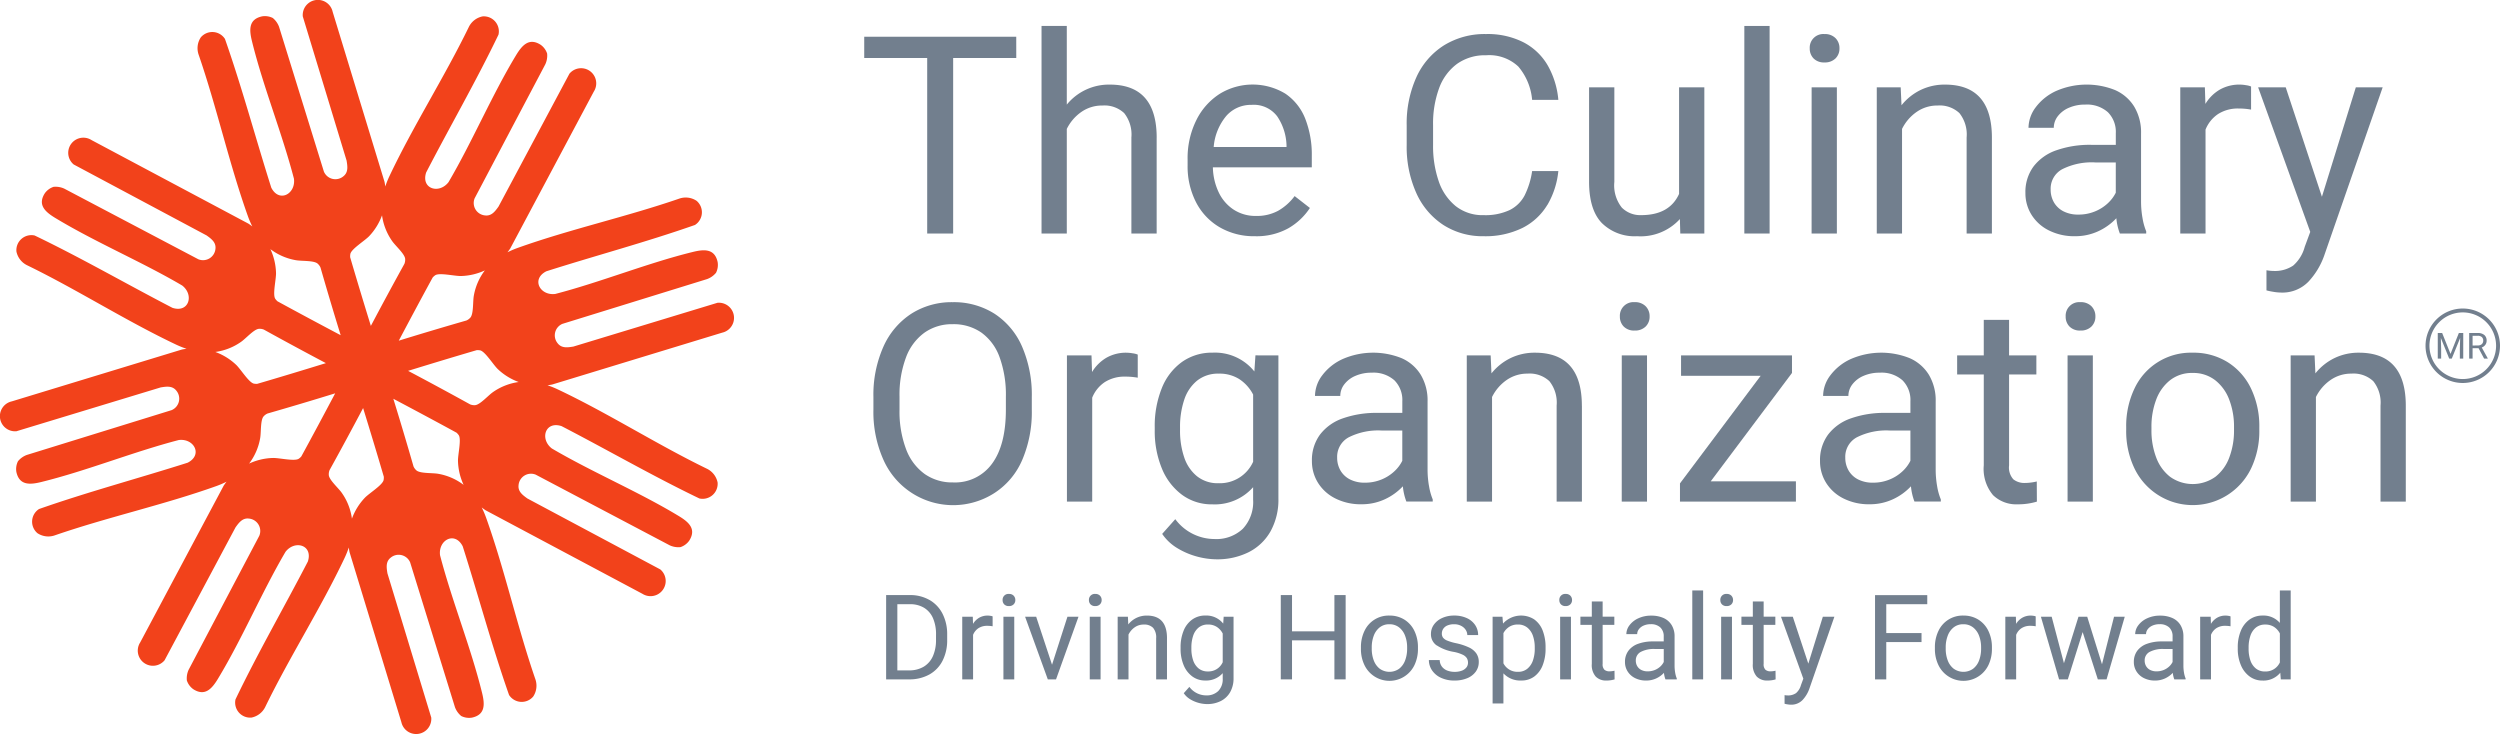 <svg xmlns="http://www.w3.org/2000/svg" xmlns:xlink="http://www.w3.org/1999/xlink" width="308.126" height="90.466" viewBox="0 0 308.126 90.466">
  <defs>
    <clipPath id="clip-path">
      <rect id="Rectángulo_216" data-name="Rectángulo 216" width="308.126" height="90.466" fill="none"/>
    </clipPath>
  </defs>
  <g id="Grupo_1109" data-name="Grupo 1109" clip-path="url(#clip-path)">
    <path id="Trazado_512" data-name="Trazado 512" d="M882.271,120.82a4.589,4.589,0,1,1,4.589-4.589,4.594,4.594,0,0,1-4.589,4.589m0-8.7a4.106,4.106,0,1,0,4.106,4.106,4.111,4.111,0,0,0-4.106-4.106" transform="translate(-578.734 -73.616)" fill="#727f8e"/>
    <path id="Trazado_513" data-name="Trazado 513" d="M885.248,123.655h-.418v-1.232l.039-1.315-1.033,2.547h-.318l-1.031-2.545.039,1.312v1.232h-.418V120.5h.542l1.029,2.577,1.029-2.577h.542Z" transform="translate(-581.653 -79.458)" fill="#727f8e"/>
    <path id="Trazado_514" data-name="Trazado 514" d="M895.772,123.628v.026h-.45l-.685-1.278H893.9v1.278h-.42V120.5h1.044a1.231,1.231,0,0,1,.821.244.871.871,0,0,1,.286.7.849.849,0,0,1-.159.512.964.964,0,0,1-.443.33Zm-1.234-1.59a.8.8,0,0,0,.368-.078.54.54,0,0,0,.229-.212.6.6,0,0,0,.077-.3.586.586,0,0,0-.169-.446.726.726,0,0,0-.516-.16H893.9v1.2Z" transform="translate(-589.153 -79.457)" fill="#727f8e"/>
    <path id="Trazado_515" data-name="Trazado 515" d="M331.463,15.919h-7.778V37.553h-3.2V15.919h-7.761V13.3h18.737Z" transform="translate(-206.208 -8.772)" fill="#727f8e"/>
    <path id="Trazado_516" data-name="Trazado 516" d="M391.069,23.166V34.974h-3.115V23.133a4.236,4.236,0,0,0-.891-3,3.556,3.556,0,0,0-2.69-.933,4.441,4.441,0,0,0-2.573.783,5.508,5.508,0,0,0-1.807,2.1v12.89h-3.114V9.393h3.114v9.693a6.7,6.7,0,0,1,5.3-2.465q5.779,0,5.779,6.545" transform="translate(-248.51 -6.194)" fill="#727f8e"/>
    <path id="Trazado_517" data-name="Trazado 517" d="M445.042,40.807H432.851a7.531,7.531,0,0,0,.7,3.047,5.215,5.215,0,0,0,1.84,2.157,4.925,4.925,0,0,0,2.79.791,5.494,5.494,0,0,0,2.706-.633,6.6,6.6,0,0,0,2.04-1.815l1.882,1.465a7.864,7.864,0,0,1-2.665,2.507,8.066,8.066,0,0,1-4.131.974,8.365,8.365,0,0,1-4.347-1.116,7.557,7.557,0,0,1-2.906-3.1,9.649,9.649,0,0,1-1.024-4.5v-.716a10.493,10.493,0,0,1,1.1-4.921,8.061,8.061,0,0,1,2.906-3.223,7.776,7.776,0,0,1,8.044.009,6.662,6.662,0,0,1,2.457,3.106,12.183,12.183,0,0,1,.8,4.58Zm-3.115-2.732a6.738,6.738,0,0,0-1.141-3.539,3.618,3.618,0,0,0-3.172-1.424,4.033,4.033,0,0,0-3.106,1.357,6.822,6.822,0,0,0-1.557,3.839h8.977Z" transform="translate(-283.363 -20.187)" fill="#727f8e"/>
    <path id="Trazado_518" data-name="Trazado 518" d="M526.334,33.386a7.5,7.5,0,0,1-3.056,2.831,10.333,10.333,0,0,1-4.8,1.024,8.929,8.929,0,0,1-4.963-1.39,9.14,9.14,0,0,1-3.331-3.939,13.87,13.87,0,0,1-1.182-5.9V23.568a13.827,13.827,0,0,1,1.191-5.913,9.041,9.041,0,0,1,3.406-3.939,9.535,9.535,0,0,1,5.18-1.391,9.753,9.753,0,0,1,4.6,1.008,7.387,7.387,0,0,1,2.99,2.831,10.39,10.39,0,0,1,1.324,4.272h-3.231a7.322,7.322,0,0,0-1.7-4.105,5.234,5.234,0,0,0-3.98-1.391,5.924,5.924,0,0,0-3.581,1.066,6.444,6.444,0,0,0-2.206,3,12.61,12.61,0,0,0-.741,4.53v2.481a13.294,13.294,0,0,0,.683,4.414,6.705,6.705,0,0,0,2.082,3.081,5.327,5.327,0,0,0,3.464,1.132,7.068,7.068,0,0,0,3.206-.624,4.188,4.188,0,0,0,1.849-1.807,9.921,9.921,0,0,0,.924-3h3.231a10.245,10.245,0,0,1-1.349,4.172" transform="translate(-335.627 -8.128)" fill="#727f8e"/>
    <path id="Trazado_519" data-name="Trazado 519" d="M589.215,31.591v18.02h-2.964l-.05-1.782a6.544,6.544,0,0,1-5.28,2.115,5.738,5.738,0,0,1-4.347-1.632q-1.566-1.632-1.565-5.1V31.591h3.115V43.249a4.4,4.4,0,0,0,.924,3.173,3.213,3.213,0,0,0,2.373.924q3.5,0,4.68-2.615V31.591Z" transform="translate(-379.155 -20.831)" fill="#727f8e"/>
    <rect id="Rectángulo_214" data-name="Rectángulo 214" width="3.115" height="25.582" transform="translate(214.99 3.199)" fill="#727f8e"/>
    <path id="Trazado_520" data-name="Trazado 520" d="M658.029,12.825a1.731,1.731,0,0,1,.491,1.266,1.681,1.681,0,0,1-.491,1.241,1.834,1.834,0,0,1-1.357.491,1.777,1.777,0,0,1-1.341-.491,1.713,1.713,0,0,1-.475-1.241,1.677,1.677,0,0,1,1.815-1.765,1.818,1.818,0,0,1,1.357.5m-2.939,6.063H658.2v18.02h-3.115Z" transform="translate(-431.805 -8.128)" fill="#727f8e"/>
    <path id="Trazado_521" data-name="Trazado 521" d="M693.3,37.159V48.967h-3.115V37.126a4.235,4.235,0,0,0-.891-3,3.556,3.556,0,0,0-2.69-.933,4.44,4.44,0,0,0-2.573.783,5.508,5.508,0,0,0-1.807,2.1v12.89h-3.114V30.947h2.948l.1,2.215a6.858,6.858,0,0,1,2.349-1.882,6.789,6.789,0,0,1,3.014-.666q5.779,0,5.779,6.545" transform="translate(-447.797 -20.187)" fill="#727f8e"/>
    <path id="Trazado_522" data-name="Trazado 522" d="M747.318,46.994a7.458,7.458,0,0,0,.466,1.707v.266h-3.247a7.036,7.036,0,0,1-.433-1.882,7.157,7.157,0,0,1-2.24,1.607,6.735,6.735,0,0,1-2.873.608,6.934,6.934,0,0,1-3.189-.708,5.284,5.284,0,0,1-2.148-1.924,5,5,0,0,1-.758-2.7,5.287,5.287,0,0,1,.991-3.248,5.979,5.979,0,0,1,2.814-2.007,12.4,12.4,0,0,1,4.305-.675h3.031V36.609a3.433,3.433,0,0,0-.974-2.59,3.882,3.882,0,0,0-2.806-.941,4.887,4.887,0,0,0-2,.391,3.378,3.378,0,0,0-1.374,1.049,2.332,2.332,0,0,0-.491,1.424h-3.115a4.274,4.274,0,0,1,.9-2.548,6.5,6.5,0,0,1,2.532-2.007,9.413,9.413,0,0,1,7.236-.1A5.233,5.233,0,0,1,746.3,33.32a6.145,6.145,0,0,1,.849,3.323v8.394a11.994,11.994,0,0,0,.166,1.957m-5.887-.733a5.174,5.174,0,0,0,1.59-.991,4.525,4.525,0,0,0,1.016-1.332V40.207h-2.531a8.077,8.077,0,0,0-4.08.841,2.72,2.72,0,0,0-1.416,2.49,3.132,3.132,0,0,0,.4,1.582,2.842,2.842,0,0,0,1.166,1.107,3.918,3.918,0,0,0,1.865.408,5.252,5.252,0,0,0,1.991-.375" transform="translate(-483.263 -20.187)" fill="#727f8e"/>
    <path id="Trazado_523" data-name="Trazado 523" d="M797.042,30.688a2.468,2.468,0,0,1,.617.158v2.848a8.28,8.28,0,0,0-1.516-.133,4.514,4.514,0,0,0-2.556.683,4.173,4.173,0,0,0-1.541,1.915V48.966h-3.114V30.946h3.031l.066,2.048a5.094,5.094,0,0,1,1.765-1.757,4.853,4.853,0,0,1,2.5-.624,4.736,4.736,0,0,1,.749.075" transform="translate(-520.213 -20.186)" fill="#727f8e"/>
    <path id="Trazado_524" data-name="Trazado 524" d="M832.451,31.591l-7.228,20.8a9.179,9.179,0,0,1-1.923,3.156,4.467,4.467,0,0,1-3.423,1.341,5.862,5.862,0,0,1-.908-.092,7.673,7.673,0,0,1-.841-.175V54.141c.122.022.261.042.417.058a3.937,3.937,0,0,0,.416.025,4.016,4.016,0,0,0,2.456-.657,4.646,4.646,0,0,0,1.424-2.307l.683-1.849L817.1,31.591h3.4l4.463,13.49,4.18-13.49Z" transform="translate(-538.785 -20.831)" fill="#727f8e"/>
    <path id="Trazado_525" data-name="Trazado 525" d="M334.379,128.805a9.1,9.1,0,0,1-3.389,4.039,9.4,9.4,0,0,1-13.7-4.064,14.443,14.443,0,0,1-1.241-6.2v-1.549a14.6,14.6,0,0,1,1.233-6.212,9.371,9.371,0,0,1,3.448-4.064,9.231,9.231,0,0,1,5.079-1.416,9.343,9.343,0,0,1,5.155,1.416,9.192,9.192,0,0,1,3.406,4.056,14.935,14.935,0,0,1,1.2,6.221v1.549a15.008,15.008,0,0,1-1.191,6.229M331.6,116.123a6.389,6.389,0,0,0-2.249-3.04,6.012,6.012,0,0,0-3.539-1.032,5.872,5.872,0,0,0-3.464,1.041,6.564,6.564,0,0,0-2.282,3.048,13.131,13.131,0,0,0-.8,4.855v1.582a13.125,13.125,0,0,0,.808,4.88,6.61,6.61,0,0,0,2.29,3.056,5.9,5.9,0,0,0,3.481,1.041,5.635,5.635,0,0,0,4.83-2.315q1.7-2.314,1.7-6.662v-1.582a13.567,13.567,0,0,0-.774-4.872" transform="translate(-208.4 -72.095)" fill="#727f8e"/>
    <path id="Trazado_526" data-name="Trazado 526" d="M394.183,127.7a2.467,2.467,0,0,1,.616.158v2.848a8.28,8.28,0,0,0-1.516-.133,4.514,4.514,0,0,0-2.556.683,4.173,4.173,0,0,0-1.541,1.915v12.808h-3.114v-18.02H389.1l.066,2.048a5.1,5.1,0,0,1,1.765-1.757,4.853,4.853,0,0,1,2.5-.624,4.736,4.736,0,0,1,.749.075" transform="translate(-254.572 -84.154)" fill="#727f8e"/>
    <path id="Trazado_527" data-name="Trazado 527" d="M433.093,127.957v17.637a8.015,8.015,0,0,1-.966,4.039,6.4,6.4,0,0,1-2.69,2.573,8.637,8.637,0,0,1-3.989.883,9.436,9.436,0,0,1-2.3-.316,9.341,9.341,0,0,1-2.44-1.016,5.974,5.974,0,0,1-1.94-1.8l1.615-1.815a6.041,6.041,0,0,0,4.83,2.448,4.75,4.75,0,0,0,3.489-1.258,4.818,4.818,0,0,0,1.274-3.589V144.2a6.3,6.3,0,0,1-5.03,2.115,6.137,6.137,0,0,1-3.739-1.182,7.591,7.591,0,0,1-2.482-3.256,12.012,12.012,0,0,1-.874-4.7v-.35A12.456,12.456,0,0,1,418.72,132a7.281,7.281,0,0,1,2.482-3.231,6.354,6.354,0,0,1,3.781-1.149,6.217,6.217,0,0,1,5.146,2.315l.134-1.982Zm-3.115,13.107v-8.278a5.022,5.022,0,0,0-1.682-1.89,4.535,4.535,0,0,0-2.548-.691,4.122,4.122,0,0,0-2.689.874,5.07,5.07,0,0,0-1.582,2.373,10.438,10.438,0,0,0-.508,3.364v.35a10.207,10.207,0,0,0,.508,3.339,5.047,5.047,0,0,0,1.574,2.34,4.086,4.086,0,0,0,2.665.866,4.5,4.5,0,0,0,4.264-2.648" transform="translate(-275.529 -84.154)" fill="#727f8e"/>
    <path id="Trazado_528" data-name="Trazado 528" d="M489.144,144a7.463,7.463,0,0,0,.466,1.707v.266h-3.247a7.032,7.032,0,0,1-.433-1.882,7.157,7.157,0,0,1-2.24,1.607,6.735,6.735,0,0,1-2.873.608,6.934,6.934,0,0,1-3.189-.708,5.285,5.285,0,0,1-2.149-1.924,5,5,0,0,1-.758-2.7,5.287,5.287,0,0,1,.991-3.248,5.979,5.979,0,0,1,2.814-2.007,12.4,12.4,0,0,1,4.305-.675h3.031V133.62a3.433,3.433,0,0,0-.974-2.59,3.881,3.881,0,0,0-2.806-.941,4.887,4.887,0,0,0-2,.391,3.379,3.379,0,0,0-1.374,1.049,2.332,2.332,0,0,0-.491,1.424H475.1a4.274,4.274,0,0,1,.9-2.548,6.5,6.5,0,0,1,2.532-2.007,9.413,9.413,0,0,1,7.236-.1,5.232,5.232,0,0,1,2.357,2.032,6.144,6.144,0,0,1,.849,3.323v8.394a11.994,11.994,0,0,0,.166,1.957m-5.887-.733a5.174,5.174,0,0,0,1.59-.991,4.524,4.524,0,0,0,1.016-1.332v-3.731h-2.531a8.077,8.077,0,0,0-4.081.841,2.72,2.72,0,0,0-1.416,2.49,3.132,3.132,0,0,0,.4,1.582,2.842,2.842,0,0,0,1.166,1.107,3.919,3.919,0,0,0,1.865.408,5.253,5.253,0,0,0,1.991-.375" transform="translate(-313.026 -84.155)" fill="#727f8e"/>
    <path id="Trazado_529" data-name="Trazado 529" d="M544.947,134.169v11.808h-3.115V134.136a4.236,4.236,0,0,0-.891-3,3.556,3.556,0,0,0-2.69-.933,4.44,4.44,0,0,0-2.573.783,5.509,5.509,0,0,0-1.807,2.1v12.891h-3.114v-18.02H533.7l.1,2.215a6.862,6.862,0,0,1,2.349-1.882,6.789,6.789,0,0,1,3.014-.666q5.779,0,5.779,6.545" transform="translate(-349.976 -84.154)" fill="#727f8e"/>
    <path id="Trazado_530" data-name="Trazado 530" d="M589.329,109.836a1.733,1.733,0,0,1,.491,1.266,1.681,1.681,0,0,1-.491,1.241,1.835,1.835,0,0,1-1.357.492,1.777,1.777,0,0,1-1.341-.492,1.712,1.712,0,0,1-.475-1.241,1.678,1.678,0,0,1,1.815-1.766,1.819,1.819,0,0,1,1.357.5m-2.939,6.063H589.5v18.02h-3.115Z" transform="translate(-386.505 -72.095)" fill="#727f8e"/>
    <path id="Trazado_531" data-name="Trazado 531" d="M622.2,144.124v2.5h-14.29v-2.248l9.943-13.257h-9.81V128.6h13.673v2.165L611.7,144.124Z" transform="translate(-400.853 -84.799)" fill="#727f8e"/>
    <path id="Trazado_532" data-name="Trazado 532" d="M672.995,144a7.458,7.458,0,0,0,.466,1.707v.266h-3.247a7.036,7.036,0,0,1-.433-1.882,7.157,7.157,0,0,1-2.24,1.607,6.735,6.735,0,0,1-2.873.608,6.934,6.934,0,0,1-3.189-.708,5.284,5.284,0,0,1-2.148-1.924,5,5,0,0,1-.758-2.7,5.287,5.287,0,0,1,.991-3.248,5.979,5.979,0,0,1,2.814-2.007,12.4,12.4,0,0,1,4.305-.675h3.031V133.62a3.433,3.433,0,0,0-.974-2.59,3.882,3.882,0,0,0-2.806-.941,4.886,4.886,0,0,0-2,.391,3.379,3.379,0,0,0-1.374,1.049,2.332,2.332,0,0,0-.491,1.424h-3.115a4.274,4.274,0,0,1,.9-2.548,6.5,6.5,0,0,1,2.532-2.007,9.413,9.413,0,0,1,7.236-.1,5.232,5.232,0,0,1,2.357,2.032,6.144,6.144,0,0,1,.85,3.323v8.394a11.994,11.994,0,0,0,.166,1.957m-5.887-.733a5.175,5.175,0,0,0,1.59-.991,4.524,4.524,0,0,0,1.016-1.332v-3.731h-2.531a8.077,8.077,0,0,0-4.081.841,2.72,2.72,0,0,0-1.416,2.49,3.132,3.132,0,0,0,.4,1.582,2.842,2.842,0,0,0,1.166,1.107,3.918,3.918,0,0,0,1.865.408,5.253,5.253,0,0,0,1.991-.375" transform="translate(-434.255 -84.155)" fill="#727f8e"/>
    <path id="Trazado_533" data-name="Trazado 533" d="M718.028,138.143a7.976,7.976,0,0,1-2.382.333,4.1,4.1,0,0,1-3.023-1.133,5.029,5.029,0,0,1-1.141-3.681V122.47H708.2v-2.348h3.281v-4.38H714.6v4.38h3.364v2.348H714.6v11.209a2.178,2.178,0,0,0,.533,1.723,2.2,2.2,0,0,0,1.449.441,5.56,5.56,0,0,0,.766-.058,5.855,5.855,0,0,0,.666-.125Z" transform="translate(-466.981 -76.319)" fill="#727f8e"/>
    <path id="Trazado_534" data-name="Trazado 534" d="M750.638,109.836a1.732,1.732,0,0,1,.491,1.266,1.68,1.68,0,0,1-.491,1.241,1.834,1.834,0,0,1-1.357.492,1.777,1.777,0,0,1-1.341-.492,1.712,1.712,0,0,1-.474-1.241,1.677,1.677,0,0,1,1.815-1.766,1.818,1.818,0,0,1,1.357.5M747.7,115.9h3.115v18.02H747.7Z" transform="translate(-492.871 -72.095)" fill="#727f8e"/>
    <path id="Trazado_535" data-name="Trazado 535" d="M770.371,132.087a7.66,7.66,0,0,1,7.178-4.463,7.932,7.932,0,0,1,4.363,1.191,7.79,7.79,0,0,1,2.865,3.273,10.719,10.719,0,0,1,1,4.7v.383a10.664,10.664,0,0,1-1,4.689,7.974,7.974,0,0,1-14.4,0,10.588,10.588,0,0,1-1.008-4.689v-.383a10.713,10.713,0,0,1,1-4.7m2.689,8.427a5.371,5.371,0,0,0,1.724,2.406,4.811,4.811,0,0,0,5.579,0,5.37,5.37,0,0,0,1.724-2.406,9.368,9.368,0,0,0,.574-3.348v-.383a9.262,9.262,0,0,0-.582-3.348,5.492,5.492,0,0,0-1.732-2.415,4.4,4.4,0,0,0-2.8-.9,4.339,4.339,0,0,0-2.773.9,5.459,5.459,0,0,0-1.715,2.415,9.373,9.373,0,0,0-.575,3.348v.383a9.371,9.371,0,0,0,.575,3.348" transform="translate(-507.315 -84.154)" fill="#727f8e"/>
    <path id="Trazado_536" data-name="Trazado 536" d="M843.069,134.169v11.808h-3.115V134.136a4.236,4.236,0,0,0-.891-3,3.556,3.556,0,0,0-2.69-.933,4.441,4.441,0,0,0-2.573.783,5.508,5.508,0,0,0-1.807,2.1v12.891h-3.114v-18.02h2.948l.1,2.215a6.861,6.861,0,0,1,2.349-1.882,6.789,6.789,0,0,1,3.014-.666q5.779,0,5.779,6.545" transform="translate(-546.554 -84.154)" fill="#727f8e"/>
    <path id="Trazado_537" data-name="Trazado 537" d="M88.441,37.315l-17.772,5.4c-.7.114-1.439.232-1.934-.4a1.537,1.537,0,0,1,.584-2.4L87.16,34.393a2.565,2.565,0,0,0,1.091-.776,2.162,2.162,0,0,0,.2-1.311c-.362-1.692-1.686-1.591-3.055-1.254-5.644,1.388-11.308,3.707-16.959,5.178-1.883.241-3-1.829-1.1-2.795,6.091-1.938,12.3-3.595,18.319-5.709a1.853,1.853,0,0,0,.193-2.979,2.421,2.421,0,0,0-2.13-.267c-6.5,2.245-13.451,3.765-19.9,6.07a11.48,11.48,0,0,0-1.271.543c.119-.153.234-.309.342-.472l10.3-19.339a1.866,1.866,0,0,0-3.006-2.2L61.439,25.466c-.415.577-.854,1.182-1.649,1.086A1.537,1.537,0,0,1,58.5,24.441l8.712-16.52a2.568,2.568,0,0,0,.222-1.32,2.162,2.162,0,0,0-.783-1.071C65.2,4.589,64.338,5.6,63.609,6.8,60.6,11.775,58.234,17.42,55.278,22.455c-1.161,1.5-3.416.829-2.753-1.2,2.936-5.677,6.155-11.239,8.917-16.99a1.853,1.853,0,0,0-1.971-2.243,2.421,2.421,0,0,0-1.695,1.318C54.77,9.522,50.927,15.514,48,21.706a11.528,11.528,0,0,0-.515,1.282c-.024-.192-.053-.385-.092-.576L41,1.455a1.866,1.866,0,0,0-3.681.57l5.4,17.772c.114.7.232,1.439-.4,1.934a1.536,1.536,0,0,1-2.4-.583L34.394,3.306a2.568,2.568,0,0,0-.776-1.091,2.164,2.164,0,0,0-1.311-.2c-1.692.362-1.591,1.686-1.254,3.055,1.388,5.644,3.707,11.308,5.177,16.959.241,1.883-1.829,3-2.795,1.1C31.5,17.031,29.841,10.822,27.727,4.8a1.853,1.853,0,0,0-2.979-.193,2.421,2.421,0,0,0-.267,2.13c2.245,6.5,3.765,13.451,6.07,19.9a11.538,11.538,0,0,0,.543,1.271c-.153-.119-.309-.234-.472-.342l-19.339-10.3a1.866,1.866,0,0,0-2.2,3.006l16.385,8.748c.577.415,1.182.854,1.086,1.649a1.537,1.537,0,0,1-2.111,1.285L7.922,23.25a2.568,2.568,0,0,0-1.32-.222,2.159,2.159,0,0,0-1.071.783C4.59,25.263,5.6,26.127,6.8,26.857c4.973,3.01,10.618,5.375,15.653,8.331,1.5,1.161.829,3.416-1.2,2.752C15.58,35,10.018,31.785,4.267,29.024a1.853,1.853,0,0,0-2.243,1.97,2.421,2.421,0,0,0,1.318,1.7c6.181,3.006,12.173,6.849,18.365,9.78a11.377,11.377,0,0,0,1.283.515c-.192.024-.385.053-.577.092L1.456,49.469a1.866,1.866,0,0,0,.57,3.681L19.8,47.75c.7-.114,1.439-.232,1.934.4a1.537,1.537,0,0,1-.584,2.4L3.307,56.071a2.571,2.571,0,0,0-1.091.776,2.164,2.164,0,0,0-.2,1.311c.362,1.693,1.686,1.591,3.055,1.254,5.644-1.388,11.308-3.707,16.959-5.177,1.883-.241,3,1.829,1.1,2.794-6.091,1.938-12.3,3.595-18.319,5.709a1.853,1.853,0,0,0-.192,2.98,2.421,2.421,0,0,0,2.13.266c6.5-2.245,13.451-3.765,19.9-6.07a11.479,11.479,0,0,0,1.271-.543c-.119.153-.234.309-.343.472l-10.3,19.339a1.866,1.866,0,0,0,3.006,2.2L29.028,65c.415-.577.854-1.182,1.649-1.086a1.537,1.537,0,0,1,1.286,2.111l-8.712,16.52a2.573,2.573,0,0,0-.222,1.321,2.158,2.158,0,0,0,.783,1.071c1.453.941,2.317-.067,3.047-1.273,3.009-4.973,5.375-10.618,8.331-15.653,1.161-1.5,3.416-.829,2.752,1.2C35,74.886,31.786,80.448,29.025,86.2A1.853,1.853,0,0,0,31,88.442a2.421,2.421,0,0,0,1.695-1.317c3.007-6.182,6.849-12.173,9.78-18.365a11.372,11.372,0,0,0,.515-1.282c.024.192.053.384.092.576L49.47,89.009a1.867,1.867,0,0,0,3.682-.57l-5.4-17.772c-.114-.7-.232-1.439.4-1.934a1.537,1.537,0,0,1,2.4.584l5.521,17.842a2.569,2.569,0,0,0,.776,1.091,2.157,2.157,0,0,0,1.311.2c1.692-.362,1.591-1.686,1.254-3.055-1.388-5.644-3.707-11.308-5.178-16.959-.241-1.883,1.829-3,2.795-1.1,1.938,6.091,3.595,12.3,5.709,18.319a1.853,1.853,0,0,0,2.979.192,2.42,2.42,0,0,0,.267-2.13c-2.245-6.5-3.765-13.451-6.07-19.9a11.445,11.445,0,0,0-.543-1.271c.153.119.309.234.472.343l19.339,10.3a1.867,1.867,0,0,0,2.2-3.006L65,61.438c-.576-.415-1.182-.854-1.086-1.649A1.537,1.537,0,0,1,66.025,58.5l16.52,8.712a2.566,2.566,0,0,0,1.321.222,2.161,2.161,0,0,0,1.071-.783c.941-1.453-.067-2.317-1.273-3.047-4.972-3.009-10.617-5.375-15.652-8.331-1.5-1.161-.829-3.416,1.2-2.753,5.677,2.937,11.239,6.155,16.99,8.917a1.853,1.853,0,0,0,2.243-1.971,2.421,2.421,0,0,0-1.318-1.695C80.944,54.769,74.952,50.927,68.76,48a11.441,11.441,0,0,0-1.283-.515c.192-.024.385-.053.577-.092L89.01,41a1.867,1.867,0,0,0-.569-3.682M59.761,33.324a7.214,7.214,0,0,0-1.36,3.112c-.135.716-.023,2.194-.408,2.686a1.362,1.362,0,0,1-.513.381q-4.174,1.2-8.331,2.485c1.379-2.6,2.765-5.2,4.179-7.786a1.715,1.715,0,0,1,.321-.283c.543-.333,2.377.119,3.175.1a7.416,7.416,0,0,0,2.937-.693M43.185,31.282c.149-.62,1.765-1.6,2.314-2.176a7.406,7.406,0,0,0,1.586-2.567A7.214,7.214,0,0,0,48.324,29.7c.411.6,1.535,1.567,1.611,2.188a1.368,1.368,0,0,1-.093.633q-2.1,3.8-4.133,7.647c-.867-2.816-1.725-5.635-2.551-8.46a1.71,1.71,0,0,1,.027-.427m-6.748.783c.716.135,2.194.023,2.686.408a1.363,1.363,0,0,1,.381.513q1.2,4.174,2.485,8.331c-2.6-1.379-5.2-2.765-7.786-4.179a1.7,1.7,0,0,1-.283-.321c-.333-.543.119-2.377.1-3.175a7.41,7.41,0,0,0-.693-2.936,7.214,7.214,0,0,0,3.112,1.36M29.7,42.141c.6-.411,1.567-1.535,2.188-1.611a1.368,1.368,0,0,1,.632.093q3.8,2.1,7.648,4.133c-2.817.867-5.635,1.725-8.46,2.551a1.694,1.694,0,0,1-.427-.027c-.62-.149-1.6-1.765-2.176-2.314A7.413,7.413,0,0,0,26.54,43.38,7.212,7.212,0,0,0,29.7,42.141m1,15a7.212,7.212,0,0,0,1.361-3.112c.135-.716.023-2.194.408-2.686a1.367,1.367,0,0,1,.513-.381q4.174-1.2,8.331-2.485c-1.379,2.6-2.765,5.2-4.179,7.786a1.693,1.693,0,0,1-.322.283c-.543.333-2.377-.119-3.175-.1a7.413,7.413,0,0,0-2.937.693m16.576,2.042c-.149.62-1.765,1.6-2.314,2.176a7.411,7.411,0,0,0-1.586,2.566,7.209,7.209,0,0,0-1.239-3.162c-.411-.6-1.535-1.567-1.61-2.188a1.368,1.368,0,0,1,.093-.633q2.1-3.8,4.133-7.648c.867,2.817,1.725,5.635,2.551,8.461a1.692,1.692,0,0,1-.027.427M54.03,58.4c-.716-.135-2.194-.023-2.686-.408a1.367,1.367,0,0,1-.381-.513q-1.2-4.174-2.485-8.331c2.6,1.379,5.2,2.765,7.786,4.179a1.7,1.7,0,0,1,.283.321c.333.543-.119,2.377-.1,3.175a7.407,7.407,0,0,0,.693,2.937A7.214,7.214,0,0,0,54.03,58.4m6.735-10.076c-.6.411-1.567,1.535-2.188,1.611a1.372,1.372,0,0,1-.631-.093q-3.8-2.1-7.648-4.134c2.816-.867,5.635-1.725,8.46-2.551a1.71,1.71,0,0,1,.427.027c.62.149,1.6,1.765,2.176,2.314a7.407,7.407,0,0,0,2.567,1.586,7.214,7.214,0,0,0-3.163,1.239" transform="translate(0 0)" fill="#f2421b"/>
    <path id="Trazado_538" data-name="Trazado 538" d="M325.989,215.927a4.086,4.086,0,0,1,1.613,1.7,5.533,5.533,0,0,1,.574,2.584v.628a5.543,5.543,0,0,1-.574,2.594,4.027,4.027,0,0,1-1.638,1.695,5.048,5.048,0,0,1-2.5.592h-2.812v-10.39h2.933a4.741,4.741,0,0,1,2.4.6m.817,4.271a4.934,4.934,0,0,0-.375-2.023,2.785,2.785,0,0,0-1.1-1.281,3.285,3.285,0,0,0-1.745-.442h-1.548v8.156h1.427a3.438,3.438,0,0,0,1.834-.46,2.86,2.86,0,0,0,1.127-1.306,4.875,4.875,0,0,0,.378-2Z" transform="translate(-211.436 -141.987)" fill="#727f8e"/>
    <path id="Trazado_539" data-name="Trazado 539" d="M351.681,222.778a1.04,1.04,0,0,1,.264.068v1.22a3.568,3.568,0,0,0-.65-.057,1.933,1.933,0,0,0-1.1.293,1.785,1.785,0,0,0-.66.821v5.488h-1.335v-7.722h1.3l.029.878a2.188,2.188,0,0,1,.756-.753,2.081,2.081,0,0,1,1.071-.268,2.056,2.056,0,0,1,.321.032" transform="translate(-229.603 -146.876)" fill="#727f8e"/>
    <path id="Trazado_540" data-name="Trazado 540" d="M364.147,215.125a.744.744,0,0,1,.21.543.722.722,0,0,1-.21.532.786.786,0,0,1-.582.211.761.761,0,0,1-.574-.211.733.733,0,0,1-.2-.532.718.718,0,0,1,.778-.757.778.778,0,0,1,.582.214m-1.26,2.6h1.335v7.722h-1.335Z" transform="translate(-239.219 -141.71)" fill="#727f8e"/>
    <path id="Trazado_541" data-name="Trazado 541" d="M377.517,223.165l-2.769,7.722h-1.013l-2.8-7.722H372.3l1.955,5.916,1.9-5.916Z" transform="translate(-244.592 -147.153)" fill="#727f8e"/>
    <path id="Trazado_542" data-name="Trazado 542" d="M395.385,215.125a.742.742,0,0,1,.211.543.721.721,0,0,1-.211.532.786.786,0,0,1-.582.211.761.761,0,0,1-.574-.211.733.733,0,0,1-.2-.532.718.718,0,0,1,.778-.757.778.778,0,0,1,.582.214m-1.26,2.6h1.335v7.722h-1.335Z" transform="translate(-259.817 -141.71)" fill="#727f8e"/>
    <path id="Trazado_543" data-name="Trazado 543" d="M410.5,225.552v5.059h-1.335v-5.074a1.815,1.815,0,0,0-.382-1.284,1.522,1.522,0,0,0-1.153-.4,1.9,1.9,0,0,0-1.1.335,2.359,2.359,0,0,0-.774.9v5.523h-1.335V222.89h1.263l.043.949a2.939,2.939,0,0,1,1.006-.807,2.91,2.91,0,0,1,1.292-.285q2.476,0,2.477,2.8" transform="translate(-266.668 -146.877)" fill="#727f8e"/>
    <path id="Trazado_544" data-name="Trazado 544" d="M433.721,222.89v7.557a3.432,3.432,0,0,1-.414,1.73,2.741,2.741,0,0,1-1.153,1.1,3.7,3.7,0,0,1-1.709.378,4.136,4.136,0,0,1-2.03-.571,2.558,2.558,0,0,1-.831-.771l.692-.778a2.587,2.587,0,0,0,2.069,1.049,2.035,2.035,0,0,0,1.495-.539,2.063,2.063,0,0,0,.546-1.538v-.664a2.7,2.7,0,0,1-2.155.907,2.629,2.629,0,0,1-1.6-.507,3.252,3.252,0,0,1-1.063-1.395,5.143,5.143,0,0,1-.375-2.016v-.15a5.331,5.331,0,0,1,.371-2.062,3.115,3.115,0,0,1,1.063-1.385,2.721,2.721,0,0,1,1.62-.493,2.663,2.663,0,0,1,2.2.992l.057-.849Zm-1.335,5.616v-3.547a2.143,2.143,0,0,0-.721-.81,1.942,1.942,0,0,0-1.092-.3,1.766,1.766,0,0,0-1.153.374,2.174,2.174,0,0,0-.678,1.017,4.468,4.468,0,0,0-.218,1.441v.15a4.368,4.368,0,0,0,.218,1.431,2.164,2.164,0,0,0,.674,1,1.754,1.754,0,0,0,1.142.371,1.928,1.928,0,0,0,1.827-1.135" transform="translate(-281.686 -146.877)" fill="#727f8e"/>
    <path id="Trazado_545" data-name="Trazado 545" d="M471.451,215.33v10.39h-1.385v-4.81h-5.224v4.81h-1.385V215.33h1.385V219.8h5.224V215.33Z" transform="translate(-305.6 -141.987)" fill="#727f8e"/>
    <path id="Trazado_546" data-name="Trazado 546" d="M492.883,224.659a3.282,3.282,0,0,1,3.076-1.913,3.4,3.4,0,0,1,1.87.51,3.339,3.339,0,0,1,1.227,1.4,4.6,4.6,0,0,1,.428,2.013v.164a4.572,4.572,0,0,1-.428,2.009,3.416,3.416,0,0,1-6.169,0,4.535,4.535,0,0,1-.432-2.009v-.164a4.6,4.6,0,0,1,.428-2.013m1.153,3.611a2.3,2.3,0,0,0,.738,1.031,2.063,2.063,0,0,0,2.391,0,2.3,2.3,0,0,0,.738-1.031,4.009,4.009,0,0,0,.246-1.434v-.164a3.966,3.966,0,0,0-.25-1.434,2.351,2.351,0,0,0-.742-1.035,1.886,1.886,0,0,0-1.2-.385,1.86,1.86,0,0,0-1.188.385,2.335,2.335,0,0,0-.735,1.035,4.016,4.016,0,0,0-.246,1.434v.164a4.016,4.016,0,0,0,.246,1.434" transform="translate(-324.72 -146.876)" fill="#727f8e"/>
    <path id="Trazado_547" data-name="Trazado 547" d="M517.977,226.422a1.66,1.66,0,0,1-.7-1.42,1.933,1.933,0,0,1,.357-1.128,2.486,2.486,0,0,1,1.01-.821,3.486,3.486,0,0,1,1.5-.307,3.6,3.6,0,0,1,1.57.321,2.434,2.434,0,0,1,1.024.868,2.19,2.19,0,0,1,.353,1.216h-1.335a1.179,1.179,0,0,0-.192-.635,1.45,1.45,0,0,0-.561-.5,1.8,1.8,0,0,0-.86-.2,2.037,2.037,0,0,0-.863.16,1.134,1.134,0,0,0-.5.421,1.049,1.049,0,0,0-.161.56.849.849,0,0,0,.146.51,1.237,1.237,0,0,0,.528.368,6.391,6.391,0,0,0,1.1.322,7.211,7.211,0,0,1,1.577.521,2.278,2.278,0,0,1,.9.734,1.835,1.835,0,0,1,.3,1.057,1.988,1.988,0,0,1-.371,1.188,2.42,2.42,0,0,1-1.049.807,3.976,3.976,0,0,1-1.57.289,3.816,3.816,0,0,1-1.7-.353,2.636,2.636,0,0,1-1.088-.931,2.245,2.245,0,0,1-.371-1.235h1.335a1.389,1.389,0,0,0,.3.839,1.523,1.523,0,0,0,.674.467,2.53,2.53,0,0,0,.852.143,2.458,2.458,0,0,0,.9-.146,1.273,1.273,0,0,0,.567-.4.926.926,0,0,0,.193-.575,1.1,1.1,0,0,0-.136-.557,1.233,1.233,0,0,0-.521-.435,4.464,4.464,0,0,0-1.113-.35,5.433,5.433,0,0,1-2.08-.8" transform="translate(-340.911 -146.877)" fill="#727f8e"/>
    <path id="Trazado_548" data-name="Trazado 548" d="M545.251,223.236a3,3,0,0,1,1.028,1.377,5.641,5.641,0,0,1,.349,2.073v.15a5.443,5.443,0,0,1-.353,2.023,3.132,3.132,0,0,1-1.028,1.392,2.617,2.617,0,0,1-1.609.5,2.835,2.835,0,0,1-2.205-.885v3.711H540.1V222.89h1.213l.071.842a3.006,3.006,0,0,1,3.868-.5m.043,3.45a4.324,4.324,0,0,0-.224-1.438,2.223,2.223,0,0,0-.693-1.017,1.785,1.785,0,0,0-1.16-.378,1.931,1.931,0,0,0-1.07.285,2.124,2.124,0,0,0-.714.778v3.718a1.935,1.935,0,0,0,1.8,1.049,1.749,1.749,0,0,0,1.149-.382,2.255,2.255,0,0,0,.689-1.024,4.353,4.353,0,0,0,.224-1.441Z" transform="translate(-356.136 -146.877)" fill="#727f8e"/>
    <path id="Trazado_549" data-name="Trazado 549" d="M565.594,215.125a.742.742,0,0,1,.211.543.721.721,0,0,1-.211.532.786.786,0,0,1-.582.211.761.761,0,0,1-.574-.211.733.733,0,0,1-.2-.532.719.719,0,0,1,.778-.757.778.778,0,0,1,.582.214m-1.26,2.6h1.334v7.722h-1.334Z" transform="translate(-372.051 -141.71)" fill="#727f8e"/>
    <path id="Trazado_550" data-name="Trazado 550" d="M576.092,227.253a3.417,3.417,0,0,1-1.02.143,1.758,1.758,0,0,1-1.3-.485,2.154,2.154,0,0,1-.488-1.577v-4.8h-1.406v-1.007h1.406v-1.877h1.335v1.877h1.441v1.007h-1.441v4.8a.934.934,0,0,0,.228.739.945.945,0,0,0,.621.189,2.316,2.316,0,0,0,.328-.025,2.418,2.418,0,0,0,.285-.053Z" transform="translate(-377.093 -143.519)" fill="#727f8e"/>
    <path id="Trazado_551" data-name="Trazado 551" d="M594.195,229.765a3.185,3.185,0,0,0,.2.731v.114H593a3.031,3.031,0,0,1-.186-.806,3.065,3.065,0,0,1-.96.689,2.889,2.889,0,0,1-1.231.26,2.974,2.974,0,0,1-1.367-.3,2.263,2.263,0,0,1-.92-.824,2.14,2.14,0,0,1-.325-1.156,2.267,2.267,0,0,1,.424-1.392,2.562,2.562,0,0,1,1.206-.86,5.312,5.312,0,0,1,1.845-.289h1.3v-.614a1.47,1.47,0,0,0-.417-1.109,1.663,1.663,0,0,0-1.2-.4,2.092,2.092,0,0,0-.856.168,1.45,1.45,0,0,0-.589.45,1,1,0,0,0-.21.61h-1.335a1.832,1.832,0,0,1,.385-1.092,2.784,2.784,0,0,1,1.085-.86,3.686,3.686,0,0,1,1.6-.332,3.649,3.649,0,0,1,1.5.289,2.239,2.239,0,0,1,1.01.871,2.63,2.63,0,0,1,.364,1.423v3.6a5.161,5.161,0,0,0,.072.839m-2.523-.314a2.224,2.224,0,0,0,.682-.425,1.935,1.935,0,0,0,.435-.571v-1.6H591.7a3.462,3.462,0,0,0-1.748.36,1.166,1.166,0,0,0-.607,1.067,1.342,1.342,0,0,0,.171.678,1.223,1.223,0,0,0,.5.475,1.683,1.683,0,0,0,.8.175,2.256,2.256,0,0,0,.853-.16" transform="translate(-387.731 -146.876)" fill="#727f8e"/>
    <rect id="Rectángulo_215" data-name="Rectángulo 215" width="1.335" height="10.962" transform="translate(208.576 72.773)" fill="#727f8e"/>
    <path id="Trazado_552" data-name="Trazado 552" d="M623.86,215.125a.743.743,0,0,1,.21.543.722.722,0,0,1-.21.532.786.786,0,0,1-.582.211.762.762,0,0,1-.575-.211.734.734,0,0,1-.2-.532.718.718,0,0,1,.778-.757.778.778,0,0,1,.582.214m-1.26,2.6h1.334v7.722H622.6Z" transform="translate(-410.471 -141.71)" fill="#727f8e"/>
    <path id="Trazado_553" data-name="Trazado 553" d="M634.358,227.253a3.417,3.417,0,0,1-1.02.143,1.758,1.758,0,0,1-1.3-.485,2.154,2.154,0,0,1-.488-1.577v-4.8h-1.406v-1.007h1.406v-1.877h1.334v1.877h1.441v1.007h-1.441v4.8a.935.935,0,0,0,.228.739.946.946,0,0,0,.621.189,2.317,2.317,0,0,0,.328-.025,2.42,2.42,0,0,0,.285-.053Z" transform="translate(-415.513 -143.519)" fill="#727f8e"/>
    <path id="Trazado_554" data-name="Trazado 554" d="M651.037,223.165l-3.1,8.913a3.937,3.937,0,0,1-.824,1.352,1.912,1.912,0,0,1-1.466.575,2.538,2.538,0,0,1-.389-.039,3.146,3.146,0,0,1-.361-.075v-1.063c.052.009.112.018.179.025a1.683,1.683,0,0,0,.178.011,1.721,1.721,0,0,0,1.052-.282,1.988,1.988,0,0,0,.61-.988l.293-.792-2.754-7.636h1.456l1.912,5.781,1.791-5.781Z" transform="translate(-424.948 -147.153)" fill="#727f8e"/>
    <path id="Trazado_555" data-name="Trazado 555" d="M679.867,216.451v3.561h4.346v1.113h-4.346v4.6h-1.384v-10.39h6.437v1.12Z" transform="translate(-447.384 -141.987)" fill="#727f8e"/>
    <path id="Trazado_556" data-name="Trazado 556" d="M700.573,224.659a3.283,3.283,0,0,1,3.076-1.913,3.4,3.4,0,0,1,1.87.51,3.339,3.339,0,0,1,1.227,1.4,4.6,4.6,0,0,1,.428,2.013v.164a4.572,4.572,0,0,1-.428,2.009,3.416,3.416,0,0,1-6.169,0,4.535,4.535,0,0,1-.432-2.009v-.164a4.6,4.6,0,0,1,.428-2.013m1.153,3.611a2.3,2.3,0,0,0,.738,1.031,2.063,2.063,0,0,0,2.391,0,2.3,2.3,0,0,0,.738-1.031,4.008,4.008,0,0,0,.246-1.434v-.164a3.966,3.966,0,0,0-.25-1.434,2.351,2.351,0,0,0-.742-1.035,1.887,1.887,0,0,0-1.2-.385,1.86,1.86,0,0,0-1.188.385,2.336,2.336,0,0,0-.735,1.035,4.016,4.016,0,0,0-.246,1.434v.164a4.016,4.016,0,0,0,.246,1.434" transform="translate(-461.668 -146.876)" fill="#727f8e"/>
    <path id="Trazado_557" data-name="Trazado 557" d="M729.118,222.778a1.039,1.039,0,0,1,.264.068v1.22a3.568,3.568,0,0,0-.65-.057,1.933,1.933,0,0,0-1.1.293,1.785,1.785,0,0,0-.66.821v5.488h-1.334v-7.722h1.3l.029.878a2.187,2.187,0,0,1,.756-.753,2.081,2.081,0,0,1,1.07-.268,2.056,2.056,0,0,1,.321.032" transform="translate(-478.481 -146.876)" fill="#727f8e"/>
    <path id="Trazado_558" data-name="Trazado 558" d="M748.841,223.165l-2.241,7.722h-1.078l-1.87-5.83-1.827,5.83h-1.078l-2.24-7.722h1.327l1.513,5.73,1.791-5.73h1.078l1.82,5.859,1.484-5.859Z" transform="translate(-486.964 -147.153)" fill="#727f8e"/>
    <path id="Trazado_559" data-name="Trazado 559" d="M778.315,229.765a3.185,3.185,0,0,0,.2.731v.114h-1.392a3.033,3.033,0,0,1-.186-.806,3.064,3.064,0,0,1-.959.689,2.889,2.889,0,0,1-1.231.26,2.975,2.975,0,0,1-1.367-.3,2.264,2.264,0,0,1-.92-.824,2.141,2.141,0,0,1-.325-1.156,2.267,2.267,0,0,1,.424-1.392,2.562,2.562,0,0,1,1.206-.86,5.312,5.312,0,0,1,1.845-.289h1.3v-.614a1.47,1.47,0,0,0-.417-1.109,1.663,1.663,0,0,0-1.2-.4,2.092,2.092,0,0,0-.856.168,1.449,1.449,0,0,0-.589.45,1,1,0,0,0-.211.61H772.3a1.833,1.833,0,0,1,.385-1.092,2.785,2.785,0,0,1,1.085-.86,3.686,3.686,0,0,1,1.6-.332,3.649,3.649,0,0,1,1.5.289,2.239,2.239,0,0,1,1.01.871,2.63,2.63,0,0,1,.364,1.423v3.6a5.162,5.162,0,0,0,.072.839m-2.523-.314a2.225,2.225,0,0,0,.682-.425,1.935,1.935,0,0,0,.435-.571v-1.6h-1.085a3.462,3.462,0,0,0-1.748.36,1.166,1.166,0,0,0-.607,1.067,1.342,1.342,0,0,0,.171.678,1.223,1.223,0,0,0,.5.475,1.683,1.683,0,0,0,.8.175,2.257,2.257,0,0,0,.853-.16" transform="translate(-509.138 -146.876)" fill="#727f8e"/>
    <path id="Trazado_560" data-name="Trazado 560" d="M799.62,222.778a1.039,1.039,0,0,1,.264.068v1.22a3.567,3.567,0,0,0-.649-.057,1.933,1.933,0,0,0-1.1.293,1.785,1.785,0,0,0-.66.821v5.488h-1.335v-7.722h1.3l.029.878a2.188,2.188,0,0,1,.757-.753,2.081,2.081,0,0,1,1.071-.268,2.056,2.056,0,0,1,.321.032" transform="translate(-524.97 -146.876)" fill="#727f8e"/>
    <path id="Trazado_561" data-name="Trazado 561" d="M816.264,213.654v10.962h-1.22l-.064-.821a2.676,2.676,0,0,1-2.2.964,2.612,2.612,0,0,1-1.584-.507,3.286,3.286,0,0,1-1.074-1.4,5.069,5.069,0,0,1-.382-2.012v-.15a5.247,5.247,0,0,1,.378-2.062,3.165,3.165,0,0,1,1.07-1.385,2.7,2.7,0,0,1,1.606-.493,2.652,2.652,0,0,1,2.134.906v-4Zm-1.334,8.871v-3.575a2.145,2.145,0,0,0-.717-.8,1.944,1.944,0,0,0-1.089-.292,1.766,1.766,0,0,0-1.152.374,2.177,2.177,0,0,0-.678,1.017,4.479,4.479,0,0,0-.217,1.441v.15a4.379,4.379,0,0,0,.217,1.431,2.165,2.165,0,0,0,.675,1,1.752,1.752,0,0,0,1.142.371,1.926,1.926,0,0,0,1.82-1.12" transform="translate(-533.935 -140.881)" fill="#727f8e"/>
  </g>
</svg>
